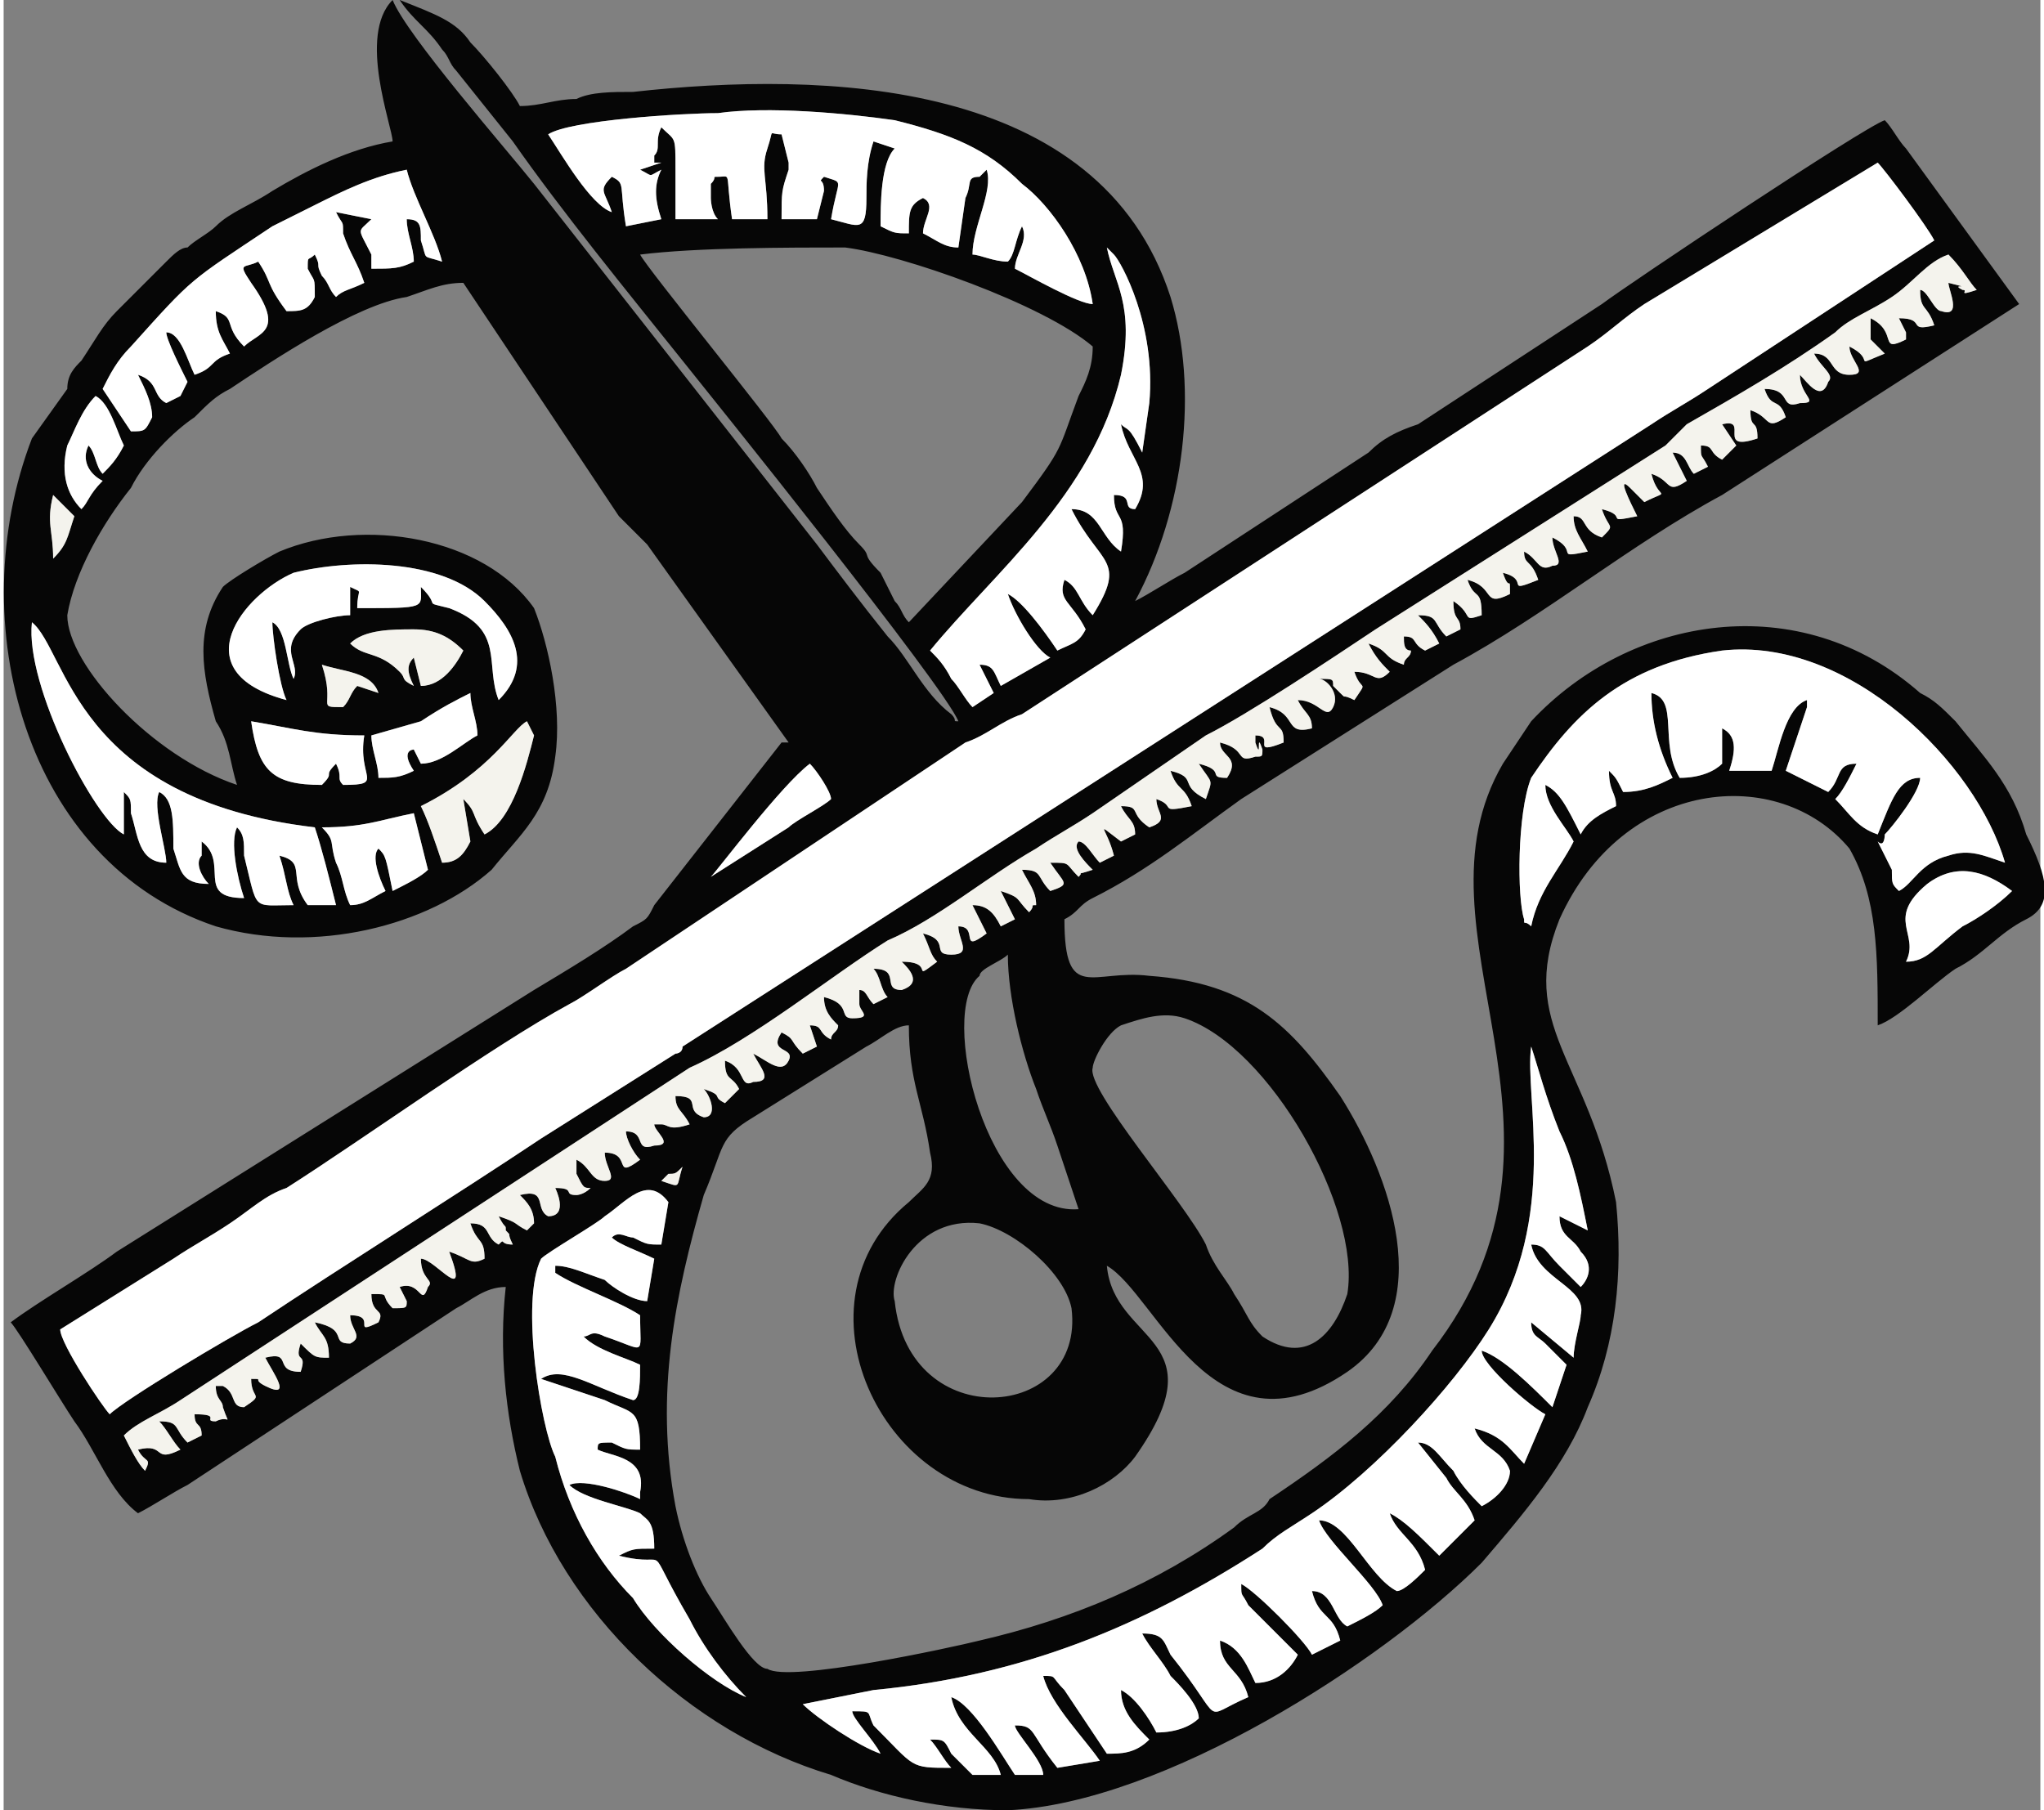 <?xml version="1.0" encoding="UTF-8"?>
<!DOCTYPE svg PUBLIC "-//W3C//DTD SVG 1.1//EN" "http://www.w3.org/Graphics/SVG/1.1/DTD/svg11.dtd">
<!-- Creator: CorelDRAW X8 -->
<svg xmlns="http://www.w3.org/2000/svg" xml:space="preserve" width="23.208mm" height="20.556mm" version="1.1" style="shape-rendering:geometricPrecision; text-rendering:geometricPrecision; image-rendering:optimizeQuality; fill-rule:evenodd; clip-rule:evenodd"
viewBox="0 0 288 256"
 xmlns:xlink="http://www.w3.org/1999/xlink">
 <rect x="0" y="0" width="288" height="256" fill="#808080" stroke="none"/>
 <defs>
  <style type="text/css">
   <![CDATA[
    .fil0 {fill:#060606}
    .fil2 {fill:#F4F3ED}
    .fil1 {fill:white}
   ]]>
  </style>
 </defs>
 <g id="Capa_x0020_1">
  <path class="fil0" d="M126 184c-1,-3 3,-12 12,-11 5,1 12,7 13,12 2,16 -23,18 -25,-1zm-33 -8c-2,0 -2,0 -4,-1 -1,0 -2,-1 -3,0 1,1 4,2 6,3l-1 6c-2,0 -5,-2 -6,-3 -3,-1 -5,-2 -7,-2 0,0 0,0 0,1 3,2 9,4 12,6 0,6 1,5 -5,3 -2,-1 -2,0 -3,0 2,2 6,3 8,4 0,2 0,5 -1,5 -6,-2 -10,-5 -13,-3 3,1 6,2 9,3 4,2 5,1 5,7 -2,0 -2,0 -4,-1 -2,0 -2,0 -2,1 2,1 7,1 6,6 0,1 0,0 0,1 -2,-1 -8,-3 -10,-2 2,2 8,3 10,4 1,1 2,1 2,5 -3,0 -3,0 -5,1 8,2 3,-3 10,9 2,4 5,8 8,11 -5,-2 -13,-9 -16,-14 -5,-5 -9,-12 -11,-20 -2,-4 -5,-22 -2,-28 1,-1 8,-5 9,-6 3,-2 6,-6 9,-2l-1 6 0 0zm3 -11c-1,3 0,3 -3,2 1,-1 0,0 1,-1 1,0 1,0 2,-1zm58 -14c0,-1 2,-5 4,-6 3,-1 6,-2 9,-1 12,4 25,27 23,39 -2,6 -6,10 -12,6 -2,-2 -2,-3 -4,-6 -1,-2 -3,-4 -4,-7 -3,-6 -17,-22 -16,-25zm62 -3c1,3 2,7 4,12 2,4 3,9 4,14l-4 -2c0,3 2,3 3,5 2,2 1,4 0,5 -1,-1 -2,-2 -3,-3 -2,-2 -2,-3 -4,-3 1,5 8,6 7,10 0,1 -1,4 -1,6l-6 -5c0,2 1,2 2,3 1,1 2,2 3,3l-2 6c-3,-3 -7,-7 -10,-8 0,2 7,8 9,9l-3 7c-2,-2 -3,-4 -7,-5 1,3 4,3 5,6 0,2 -2,4 -4,5 -1,-1 -3,-3 -4,-5 -2,-2 -3,-4 -5,-4l4 5c1,2 3,3 4,6 -1,1 -4,4 -5,5 -3,-3 -5,-5 -7,-6 1,3 4,4 5,8 -1,1 -3,3 -4,3 -4,-2 -7,-10 -11,-10 1,3 8,9 9,12 -1,1 -3,2 -5,3 -2,-1 -2,-5 -5,-5 1,4 3,3 4,7l-4 2c-1,-2 -8,-9 -10,-10 0,2 0,1 1,3l7 7c-1,2 -3,4 -6,4 -1,-2 -2,-5 -5,-6 0,4 3,4 4,8 -7,3 -3,4 -11,-6 -1,-2 -1,-3 -4,-3 1,2 3,4 4,6 1,1 4,4 4,6 -1,1 -3,2 -6,2 -1,-2 -3,-5 -5,-6 0,3 2,5 4,7 -2,2 -4,2 -6,2l-6 -9c-2,-2 -1,-2 -3,-2 1,4 6,9 8,12l-6 1c-4,-5 -3,-6 -6,-6 0,1 4,5 4,7l-4 0c-2,-3 -6,-10 -9,-11 1,5 6,7 7,11l-4 0c-1,-1 -2,-2 -3,-3 -1,-2 -1,-2 -3,-2 1,1 2,3 3,4 -6,0 -5,0 -11,-6 -1,-2 0,-2 -3,-2 0,1 3,4 4,6 -3,-1 -9,-5 -11,-7l10 -2c21,-2 38,-9 55,-20 2,-2 4,-3 7,-5 9,-6 20,-18 25,-26 10,-16 5,-33 6,-40l0 0zm-64 23c-13,1 -20,-28 -14,-33 0,-1 3,-2 4,-3 0,6 2,14 4,19 1,3 2,5 3,8 1,3 2,6 3,9l0 0zm117 -35c2,-4 -3,-6 3,-11 4,-3 8,-2 12,1 -2,2 -5,4 -7,5 -4,3 -5,5 -8,5zm-224 -19c6,0 8,-1 13,-2l2 8c-1,1 -3,2 -5,3 -1,-5 -1,-5 -2,-6 -1,1 0,4 1,6 -2,1 -3,2 -5,2 -1,-2 -1,-4 -2,-6 -1,-3 0,-3 -2,-5l0 0zm55 7c1,-1 10,-13 14,-16 1,1 3,4 3,5 -1,1 -5,3 -6,4l-11 7zm-65 -22c6,1 9,2 16,2 -1,6 3,7 -3,7 -1,-1 0,-1 -1,-3 -2,2 0,1 -2,3 -7,0 -9,-2 -10,-9l0 0zm33 16c-2,-3 -1,-3 -3,-5l1 6c-1,2 -2,3 -4,3 -1,-3 -2,-6 -3,-8 10,-5 13,-11 15,-12 0,0 0,0 0,0l1 2c-1,4 -3,12 -7,14l0 0zm-1 -14c-2,1 -5,4 -8,4l-1 -2c0,0 -2,0 0,3 -2,1 -3,1 -5,1 0,-2 -1,-4 -1,-6l7 -2c3,-2 5,-3 7,-4 0,2 1,4 1,6l0 0zm169 6c-2,1 -4,2 -7,2 -1,-2 -1,-2 -2,-3 0,3 1,3 1,5 -2,1 -4,2 -5,4 -2,-4 -3,-6 -5,-7 0,3 3,6 4,8 -2,4 -5,7 -6,12 -1,-1 -1,0 -1,-1 -1,-3 -1,-15 1,-20 6,-9 13,-16 27,-18 18,-2 36,16 40,30 -3,-1 -5,-2 -8,-1 -4,1 -5,4 -7,5 -1,-1 -1,-1 -1,-3 -1,-2 -1,-2 -2,-4 0,0 0,0 0,0 1,1 1,-1 1,-1 1,-1 5,-6 5,-8 -3,0 -4,3 -6,8 -3,-1 -4,-3 -6,-5 1,-1 2,-3 3,-5 -3,0 -2,2 -4,4l-6 -3 3 -9c0,-1 0,0 0,-1 -3,1 -4,7 -5,10 -2,0 -3,0 -6,0 1,-3 1,-5 -1,-6l0 5c-1,1 -3,2 -6,2 -3,-5 0,-11 -4,-12 0,4 1,8 3,12l0 0zm-191 -16c3,1 7,1 8,4l-3 -1c-1,1 -1,2 -2,3 -4,0 -1,0 -3,-6l0 0zm-41 -6c5,4 6,25 40,29 1,3 2,7 3,11l-4 0c-3,-4 0,-6 -4,-7 1,3 1,5 2,7 -6,0 -5,1 -7,-7 0,-2 0,-3 -1,-4 -1,2 0,7 1,10 -7,0 -2,-5 -6,-8 0,1 0,0 0,2 -1,1 0,3 1,4 -4,0 -4,-2 -5,-5 0,-4 0,-7 -2,-8 -1,2 1,8 1,10 -4,0 -4,-4 -5,-7 0,-2 0,-2 -1,-3l0 2c0,1 0,3 0,4 -4,-2 -14,-21 -13,-30l0 0zm61 4c-1,2 -3,5 -6,5l-1 -4c0,0 0,0 0,0 -1,1 -1,2 0,4 -2,-1 -1,-1 -2,-2 -3,-3 -5,-2 -7,-4 2,-2 6,-2 9,-2 3,0 5,1 7,3zm-25 7c-15,-4 -6,-15 1,-18 8,-2 21,-2 27,4 4,4 7,9 2,14 -2,-5 1,-10 -7,-13 -4,-1 -1,0 -4,-3 0,3 1,3 -9,3 0,-3 1,-2 -1,-3l0 4c-2,0 -6,1 -7,2 -3,3 0,5 -1,7 -1,-2 -1,-7 -3,-8 0,2 1,9 2,11l0 0zm-33 -20c0,-4 -1,-5 0,-9l2 2c0,0 0,0 0,0 1,1 0,0 1,1 -1,3 -1,4 -3,6l0 0zm4 -7c-2,-2 -3,-5 -2,-9 1,-2 2,-5 4,-7 2,1 3,5 4,7 -1,2 -2,3 -3,4 -1,-1 -1,-3 -2,-4 -1,2 0,4 2,5 -2,2 -2,3 -3,4zm260 -31c0,3 1,2 2,5 -4,1 -1,-1 -5,-1l1 2c0,0 0,1 0,1 -4,2 -1,-1 -5,-3 0,2 0,2 0,3l2 2c-5,2 -1,1 -5,-1 0,2 3,4 0,4 -3,0 -2,-3 -5,-3 1,2 3,3 2,4 -1,3 -3,0 -4,-1 0,3 3,4 0,4 -3,1 -1,-2 -5,-2 1,3 2,1 3,4 -3,2 -2,0 -5,-1 0,3 1,1 1,4 -6,2 -1,-3 -5,-2l2 3 -2 2c-2,-1 -1,-2 -3,-2 0,2 0,1 1,3l-2 1c-1,-1 -1,-3 -3,-3l2 4c-3,2 -2,0 -5,-1 1,4 3,2 -1,4l-2 -2c-2,-2 0,2 1,4 -5,1 -1,0 -5,-1 1,3 2,2 0,4 -3,-1 -2,-3 -4,-3 0,2 1,3 2,5 -5,1 -1,0 -5,-2 0,2 2,4 0,4 -2,1 -2,-1 -4,-2 0,2 1,1 2,4 -5,2 -1,0 -5,-1 1,3 1,0 1,3 -4,2 -2,-1 -6,-2 1,3 2,1 2,5 -3,1 -1,0 -4,-2 0,3 1,2 1,4l-2 1c-2,-2 -1,-3 -4,-3 1,1 2,2 3,4l-2 1c-2,-1 -1,-2 -3,-2 0,1 0,2 1,2 0,1 -1,1 -1,2 -3,-1 -2,-2 -5,-3 1,2 2,3 3,4 -2,2 -2,0 -5,0 1,3 2,1 0,4 -2,-1 -1,0 -2,-1 -1,-1 0,0 -1,-1 0,-1 0,-1 -2,-1 1,0 3,2 2,4 -1,2 -2,-1 -5,-1 1,2 2,2 2,4 -4,1 -2,-2 -6,-3 1,4 2,2 2,5 -5,2 -1,-1 -4,-1 0,2 0,-1 0,1 1,3 0,-2 1,1 0,1 0,1 -1,1 -3,1 -1,-1 -5,-2 0,2 3,2 1,5 -3,0 0,-1 -4,-2 2,3 2,2 1,5 -4,-2 -1,-3 -5,-4 1,3 2,2 3,5 -5,1 -2,0 -5,-1 0,2 2,3 -1,4 -3,-2 -1,-3 -4,-3 1,2 2,2 2,4l-2 1c-4,-3 -2,-2 -1,2l-2 1c-1,-1 -2,-3 -3,-3 -1,1 1,3 2,4 -3,1 -1,0 -2,1 -2,-2 -1,-2 -4,-2 2,3 3,3 0,4 -2,-2 -1,-3 -4,-3 1,2 2,3 2,5 -1,0 0,0 -1,1 -2,-2 -1,-2 -4,-3 1,2 1,2 2,4l-2 1c-1,-2 -2,-3 -4,-3 1,2 1,2 2,4 -4,3 -1,-1 -4,-1 0,2 2,4 -1,4 -3,0 0,-2 -4,-3 1,2 1,3 2,4 -4,3 0,0 -5,0 1,1 3,3 0,4 -3,0 0,-3 -4,-3 1,1 1,3 2,4l-2 1c-1,-1 -1,-2 -2,-2l0 1c0,2 0,-1 0,1 0,1 2,2 -1,2 -2,0 0,-2 -4,-3 0,2 1,3 2,4 0,1 -1,1 -1,2 -2,-1 -1,-2 -3,-2l1 3 -2 1c-2,-2 -1,-2 -3,-3 -2,3 2,2 1,4 -1,2 -3,0 -5,-1 1,2 3,4 0,4 -2,1 -1,-2 -4,-3 0,3 1,2 2,4l-2 2c-2,-1 0,-1 -3,-2 1,1 2,4 0,4 -3,-1 0,-3 -4,-3 0,2 1,2 2,4 -3,1 -3,0 -4,0 0,0 -1,0 -1,0 0,0 0,0 0,0 0,1 3,3 0,3 -3,1 -1,-2 -4,-2 0,1 1,3 2,4 -4,3 -1,-1 -5,-1 0,2 2,4 0,4 -2,0 -2,-2 -4,-3 0,1 0,0 0,1 0,1 0,0 0,1 1,2 1,2 2,2 -1,1 -2,1 -2,1 -2,0 0,-1 -3,-1 0,0 2,4 -1,4 -2,-1 0,-4 -4,-3 1,1 2,2 2,4l-1 1c-2,-1 -1,-1 -4,-2 1,2 1,1 1,2 1,1 0,0 1,2 -2,0 -1,-1 -2,0 -2,-1 -1,-3 -4,-3 1,3 2,2 2,5 -2,1 -2,0 -5,-1 3,8 -2,1 -4,1 0,3 2,3 1,4 -1,3 -1,-1 -4,0l1 2c0,1 0,1 -2,1 -2,-2 0,-2 -3,-2 0,3 2,2 1,4 -4,2 0,-1 -4,-1 0,2 2,3 0,4 -3,0 0,-2 -5,-3 1,2 2,2 2,5 -2,0 -2,0 -4,-2 -1,3 1,1 0,4 -4,0 -1,-3 -5,-2 1,2 4,6 0,4 -2,-1 0,-1 -2,-1 0,3 2,2 -1,4 -2,0 -1,-2 -3,-3l-1 0c0,0 0,0 0,0 0,2 1,2 1,3 1,3 1,1 -1,2 -2,0 1,-1 -3,-1 0,2 1,1 1,3l-2 1c-2,-2 -1,-3 -4,-3 1,1 2,3 3,4 -4,2 -2,-1 -6,0 1,2 2,1 1,3 -1,-1 -2,-3 -3,-5 2,-2 5,-3 8,-5l72 -47c9,-4 20,-13 28,-18 7,-3 14,-9 21,-13 3,-2 5,-3 8,-5l16 -11c6,-3 18,-11 24,-15l41 -26c1,-1 2,-2 3,-3 7,-4 14,-8 21,-13 2,-2 5,-3 8,-5 3,-2 5,-5 8,-6 2,2 3,4 4,5 -3,1 -1,0 -2,0 -2,-1 2,0 -2,-1 0,1 2,5 -1,4 -1,0 -2,-3 -3,-3l0 0zm-161 21c-1,-2 -19,-24 -20,-26 8,-1 21,-1 29,-1 8,1 28,8 35,14 0,3 -1,5 -2,7 -3,8 -2,7 -8,15l-16 17c-1,-1 -1,-2 -2,-3 -1,-2 -1,-2 -2,-4 -3,-3 -1,-2 -3,-4 -2,-2 -4,-5 -6,-8 -1,-2 -3,-5 -5,-7l0 0zm24 34c-1,-2 -2,-3 -3,-4 9,-11 23,-22 27,-39 2,-10 -1,-13 -2,-18 0,0 0,0 1,1 1,1 6,10 5,21l-1 7c0,0 0,0 0,0 -2,-4 -2,-3 -3,-4 1,5 5,7 2,12 -2,0 0,-2 -3,-2 0,4 2,2 1,8 -3,-2 -3,-6 -7,-6 4,8 8,7 3,15 -2,-2 -2,-4 -4,-5 -1,3 1,3 3,7 -1,2 -2,2 -4,3 -2,-3 -5,-7 -7,-8 1,3 4,8 6,9l-7 4c-1,-2 -1,-3 -3,-3 1,2 1,2 2,4l-3 2c-1,-1 -2,-3 -3,-4l0 0zm-119 104c-1,-1 -7,-10 -7,-12l16 -10c3,-2 5,-3 8,-5 3,-2 5,-4 8,-5 11,-7 29,-20 40,-26 2,-1 6,-4 8,-5l48 -32c3,-1 5,-3 8,-4l80 -52c3,-2 5,-4 8,-6l33 -20c1,1 7,9 8,11l-32 21c-3,2 -5,3 -8,5l-137 88c0,1 -1,1 -1,1l-19 12c-12,8 -28,18 -40,26 -4,2 -19,11 -21,13l0 0zm-1 -145c1,-2 2,-4 4,-6 9,-10 8,-9 20,-17 2,-1 4,-2 6,-3 4,-2 8,-4 13,-5 1,4 4,9 5,13 -3,-1 -2,0 -3,-3 0,-2 0,-3 -2,-3 0,2 1,4 1,6 -2,1 -3,1 -6,1 0,0 0,-1 0,-2 -2,-4 -2,-3 0,-5l-5 -1c1,2 1,1 1,3 1,3 2,4 3,7 -2,1 -3,1 -4,2 -1,-1 -1,-2 -2,-3 -1,-2 0,-1 -1,-3 -1,1 -1,0 -1,2 1,2 1,1 1,4 -1,2 -2,2 -4,2 -3,-4 -2,-4 -4,-7 -2,1 -3,0 -1,3 5,7 1,7 -1,9 -3,-3 -1,-4 -4,-5 0,3 1,4 2,6 -3,1 -2,2 -5,3 -1,-2 -2,-6 -4,-6 0,1 2,5 3,7 -1,2 0,0 -1,2 -2,1 0,0 -2,1 -2,-1 -1,-3 -4,-4 1,2 2,4 2,6 -1,2 -1,2 -3,2l-4 -6 0 0zm63 -36c3,-2 19,-3 24,-3 7,-1 18,0 25,1 8,2 13,4 18,9 4,3 9,10 10,17 -2,0 -9,-4 -11,-5 0,-2 2,-4 1,-6 -1,2 -1,4 -2,5 -2,0 -4,-1 -5,-1 0,-4 3,-9 2,-12l-1 1c-2,0 -1,1 -2,3l-1 7c-2,0 -3,-1 -5,-2 0,-2 2,-4 0,-5 -2,1 -2,2 -2,5 -2,0 -2,0 -4,-1 0,-3 0,-9 2,-11l-3 -1c-1,3 -1,6 -1,8 0,5 -1,4 -5,3 1,-6 2,-5 -1,-6 -1,1 0,0 0,2l-1 4c-1,0 -3,0 -5,0 0,-4 0,-4 1,-7 0,-1 0,0 0,-1l-1 -4c-2,0 -1,-1 -2,2 -1,3 0,4 0,10l-5 0c-1,-7 0,-6 -2,-6 -1,0 0,0 -1,1 0,1 0,1 0,2 0,0 0,2 1,3l-6 0c0,-2 0,-5 0,-7 0,-5 0,-4 -2,-6 -1,2 0,3 -1,4 0,0 0,-1 0,1 0,0 -1,0 1,0l-3 1c2,1 1,1 3,0 -1,2 -1,4 0,7l-5 1c-1,-6 0,-6 -2,-7 -2,2 -1,2 0,5 -3,-1 -7,-8 -9,-11l0 0zm-21 -19c2,3 4,4 6,7 1,1 1,2 2,3l8 10c7,10 16,21 24,31 4,5 37,46 39,51 -1,0 0,0 -1,-1 -4,-3 -6,-8 -9,-11 -4,-5 -7,-9 -10,-13l-40 -51c-4,-5 -18,-21 -20,-26 -5,5 0,18 0,20 -6,1 -12,4 -17,7 -3,2 -6,3 -8,5 -1,1 -3,2 -4,3 -1,0 -2,1 -3,2l-7 7c-2,2 -3,4 -5,7 -1,1 -2,2 -2,4l-5 7c-10,26 -1,60 26,69 14,4 30,0 39,-8 4,-5 8,-8 9,-16 1,-7 -1,-16 -3,-21 -7,-10 -24,-13 -36,-8 -2,1 -7,4 -8,5 -4,6 -3,12 -1,19 2,3 2,6 3,9 -12,-4 -24,-17 -24,-24 1,-6 5,-13 9,-18 2,-4 6,-8 9,-10 2,-2 3,-3 5,-4 6,-4 18,-12 25,-13 3,-1 5,-2 8,-2l22 33c2,2 2,2 4,4l20 28c0,0 0,0 0,0 0,0 -1,0 -1,0l-18 23c-1,2 -1,2 -3,3 -4,3 -9,6 -14,9l-59 37c-4,3 -11,7 -15,10 1,1 7,11 9,14 3,4 5,10 9,13 2,-1 5,-3 7,-4l38 -25c2,-1 4,-3 7,-3 -1,9 0,18 2,26 6,20 24,37 44,43 7,3 16,5 25,5 22,-1 53,-21 67,-35 6,-7 12,-14 15,-22 4,-9 5,-19 4,-29 -4,-20 -14,-25 -8,-40 9,-20 31,-22 41,-10 4,7 4,15 4,25 3,-1 8,-6 11,-8 4,-2 6,-5 10,-7 4,-2 3,-6 0,-12 -2,-7 -6,-11 -10,-16 -2,-2 -3,-3 -5,-4 -17,-15 -41,-11 -55,4l-4 6c-14,24 14,52 -10,83 -6,9 -14,15 -23,21 -1,2 -3,2 -5,4 -11,8 -23,13 -36,16 -4,1 -27,6 -30,4 -2,0 -6,-7 -8,-10 -2,-3 -4,-8 -5,-13 -3,-16 0,-30 4,-44 3,-7 2,-8 7,-11l16 -10c2,-1 4,-3 6,-3 0,8 2,11 3,18 1,4 -1,5 -3,7 -17,14 -4,42 17,42 6,1 12,-2 15,-6 12,-17 -3,-16 -4,-27 7,4 15,28 34,15 13,-9 6,-28 -1,-39 -7,-10 -13,-16 -27,-17 -8,-1 -12,4 -12,-8 2,-1 2,-2 4,-3 8,-4 14,-9 21,-14l30 -19c13,-7 25,-17 38,-24l42 -27 -16 -22c-1,-1 -2,-3 -3,-4 -3,1 -36,23 -40,26l-26 17c-3,1 -5,2 -7,4l-26 17c-2,1 -5,3 -7,4 7,-13 9,-30 5,-43 -10,-31 -49,-32 -76,-29 -3,0 -6,0 -8,1 -3,0 -5,1 -8,1 -1,-2 -5,-7 -7,-9 -2,-3 -5,-4 -10,-6l0 0z"/>
  <path class="fil1" d="M15 200c2,-2 17,-11 21,-13 12,-8 28,-18 40,-26l19 -12c0,0 1,0 1,-1l137 -88c3,-2 5,-3 8,-5l32 -21c-1,-2 -7,-10 -8,-11l-33 20c-3,2 -5,4 -8,6l-80 52c-3,1 -5,3 -8,4l-48 32c-2,1 -6,4 -8,5 -11,6 -29,19 -40,26 -3,1 -5,3 -8,5 -3,2 -5,3 -8,5l-16 10c0,2 6,11 7,12l0 0z"/>
  <path class="fil1" d="M220 160c-2,-5 -3,-9 -4,-12 -1,7 4,24 -6,40 -5,8 -16,20 -25,26 -3,2 -5,3 -7,5 -17,11 -34,18 -55,20l-10 2c2,2 8,6 11,7 -1,-2 -4,-5 -4,-6 3,0 2,0 3,2 6,6 5,6 11,6 -1,-1 -2,-3 -3,-4 2,0 2,0 3,2 1,1 2,2 3,3l4 0c-1,-4 -6,-6 -7,-11 3,1 7,8 9,11l4 0c0,-2 -4,-6 -4,-7 3,0 2,1 6,6l6 -1c-2,-3 -7,-8 -8,-12 2,0 1,0 3,2l6 9c2,0 4,0 6,-2 -2,-2 -4,-4 -4,-7 2,1 4,4 5,6 3,0 5,-1 6,-2 0,-2 -3,-5 -4,-6 -1,-2 -3,-4 -4,-6 3,0 3,1 4,3 8,10 4,9 11,6 -1,-4 -4,-4 -4,-8 3,1 4,4 5,6 3,0 5,-2 6,-4l-7 -7c-1,-2 -1,-1 -1,-3 2,1 9,8 10,10l4 -2c-1,-4 -3,-3 -4,-7 3,0 3,4 5,5 2,-1 4,-2 5,-3 -1,-3 -8,-9 -9,-12 4,0 7,8 11,10 1,0 3,-2 4,-3 -1,-4 -4,-5 -5,-8 2,1 4,3 7,6 1,-1 4,-4 5,-5 -1,-3 -3,-4 -4,-6l-4 -5c2,0 3,2 5,4 1,2 3,4 4,5 2,-1 4,-3 4,-5 -1,-3 -4,-3 -5,-6 4,1 5,3 7,5l3 -7c-2,-1 -9,-7 -9,-9 3,1 7,5 10,8l2 -6c-1,-1 -2,-2 -3,-3 -1,-1 -2,-1 -2,-3l6 5c0,-2 1,-5 1,-6 1,-4 -6,-5 -7,-10 2,0 2,1 4,3 1,1 2,2 3,3 1,-1 2,-3 0,-5 -1,-2 -3,-2 -3,-5l4 2c-1,-5 -2,-10 -4,-14l0 0z"/>
  <path class="fil2" d="M271 41c1,0 2,3 3,3 3,1 1,-3 1,-4 4,1 0,0 2,1 1,0 -1,1 2,0 -1,-1 -2,-3 -4,-5 -3,1 -5,4 -8,6 -3,2 -6,3 -8,5 -7,5 -14,9 -21,13 -1,1 -2,2 -3,3l-41 26c-6,4 -18,12 -24,15l-16 11c-3,2 -5,3 -8,5 -7,4 -14,10 -21,13 -8,5 -19,14 -28,18l-72 47c-3,2 -6,3 -8,5 1,2 2,4 3,5 1,-2 0,-1 -1,-3 4,-1 2,2 6,0 -1,-1 -2,-3 -3,-4 3,0 2,1 4,3l2 -1c0,-2 -1,-1 -1,-3 4,0 1,1 3,1 2,-1 2,1 1,-2 0,-1 -1,-1 -1,-3 0,0 0,0 0,0l1 0c2,1 1,3 3,3 3,-2 1,-1 1,-4 2,0 0,0 2,1 4,2 1,-2 0,-4 4,-1 1,2 5,2 1,-3 -1,-1 0,-4 2,2 2,2 4,2 0,-3 -1,-3 -2,-5 5,1 2,3 5,3 2,-1 0,-2 0,-4 4,0 0,3 4,1 1,-2 -1,-1 -1,-4 3,0 1,0 3,2 2,0 2,0 2,-1l-1 -2c3,-1 3,3 4,0 1,-1 -1,-1 -1,-4 2,0 7,7 4,-1 3,1 3,2 5,1 0,-3 -1,-2 -2,-5 3,0 2,2 4,3 1,-1 0,0 2,0 -1,-2 0,-1 -1,-2 0,-1 0,0 -1,-2 3,1 2,1 4,2l1 -1c0,-2 -1,-3 -2,-4 4,-1 2,2 4,3 3,0 1,-4 1,-4 3,0 1,1 3,1 0,0 1,0 2,-1 -1,0 -1,0 -2,-2 0,-1 0,0 0,-1 0,-1 0,0 0,-1 2,1 2,3 4,3 2,0 0,-2 0,-4 4,0 1,4 5,1 -1,-1 -2,-3 -2,-4 3,0 1,3 4,2 3,0 0,-2 0,-3 0,0 0,0 0,0 0,0 1,0 1,0 1,0 1,1 4,0 -1,-2 -2,-2 -2,-4 4,0 1,2 4,3 2,0 1,-3 0,-4 3,1 1,1 3,2l2 -2c-1,-2 -2,-1 -2,-4 3,1 2,4 4,3 3,0 1,-2 0,-4 2,1 4,3 5,1 1,-2 -3,-1 -1,-4 2,1 1,1 3,3l2 -1 -1 -3c2,0 1,1 3,2 0,-1 1,-1 1,-2 -1,-1 -2,-2 -2,-4 4,1 2,3 4,3 3,0 1,-1 1,-2 0,-2 0,1 0,-1l0 -1c1,0 1,1 2,2l2 -1c-1,-1 -1,-3 -2,-4 4,0 1,3 4,3 3,-1 1,-3 0,-4 5,0 1,3 5,0 -1,-1 -1,-2 -2,-4 4,1 1,3 4,3 3,0 1,-2 1,-4 3,0 0,4 4,1 -1,-2 -1,-2 -2,-4 2,0 3,1 4,3l2 -1c-1,-2 -1,-2 -2,-4 3,1 2,1 4,3 1,-1 0,-1 1,-1 0,-2 -1,-3 -2,-5 3,0 2,1 4,3 3,-1 2,-1 0,-4 3,0 2,0 4,2 1,-1 -1,0 2,-1 -1,-1 -3,-3 -2,-4 1,0 2,2 3,3l2 -1c-1,-4 -3,-5 1,-2l2 -1c0,-2 -1,-2 -2,-4 3,0 1,1 4,3 3,-1 1,-2 1,-4 3,1 0,2 5,1 -1,-3 -2,-2 -3,-5 4,1 1,2 5,4 1,-3 1,-2 -1,-5 4,1 1,2 4,2 2,-3 -1,-3 -1,-5 4,1 2,3 5,2 1,0 1,0 1,-1 -1,-3 0,2 -1,-1 0,-2 0,1 0,-1 3,0 -1,3 4,1 0,-3 -1,-1 -2,-5 4,1 2,4 6,3 0,-2 -1,-2 -2,-4 3,0 4,3 5,1 1,-2 -1,-4 -2,-4 2,0 2,0 2,1 1,1 0,0 1,1 1,1 0,0 2,1 2,-3 1,-1 0,-4 3,0 3,2 5,0 -1,-1 -2,-2 -3,-4 3,1 2,2 5,3 0,-1 1,-1 1,-2 -1,0 -1,-1 -1,-2 2,0 1,1 3,2l2 -1c-1,-2 -2,-3 -3,-4 3,0 2,1 4,3l2 -1c0,-2 -1,-1 -1,-4 3,2 1,3 4,2 0,-4 -1,-2 -2,-5 4,1 2,4 6,2 0,-3 0,0 -1,-3 4,1 0,3 5,1 -1,-3 -2,-2 -2,-4 2,1 2,3 4,2 2,0 0,-2 0,-4 4,2 0,3 5,2 -1,-2 -2,-3 -2,-5 2,0 1,2 4,3 2,-2 1,-1 0,-4 4,1 0,2 5,1 -1,-2 -3,-6 -1,-4l2 2c4,-2 2,0 1,-4 3,1 2,3 5,1l-2 -4c2,0 2,2 3,3l2 -1c-1,-2 -1,-1 -1,-3 2,0 1,1 3,2l2 -2 -2 -3c4,-1 -1,4 5,2 0,-3 -1,-1 -1,-4 3,1 2,3 5,1 -1,-3 -2,-1 -3,-4 4,0 2,3 5,2 3,0 0,-1 0,-4 1,1 3,4 4,1 1,-1 -1,-2 -2,-4 3,0 2,3 5,3 3,0 0,-2 0,-4 4,2 0,3 5,1l-2 -2c0,-1 0,-1 0,-3 4,2 1,5 5,3 0,0 0,-1 0,-1l-1 -2c4,0 1,2 5,1 -1,-3 -2,-2 -2,-5l0 0z"/>
  <path class="fil1" d="M236 110c-2,-4 -3,-8 -3,-12 4,1 1,7 4,12 3,0 5,-1 6,-2l0 -5c2,1 2,3 1,6 3,0 4,0 6,0 1,-3 2,-9 5,-10 0,1 0,0 0,1l-3 9 6 3c2,-2 1,-4 4,-4 -1,2 -2,4 -3,5 2,2 3,4 6,5 2,-5 3,-8 6,-8 0,2 -4,7 -5,8 0,0 0,2 -1,1 0,0 0,0 0,0 1,2 1,2 2,4 0,2 0,2 1,3 2,-1 3,-4 7,-5 3,-1 5,0 8,1 -4,-14 -22,-32 -40,-30 -14,2 -21,9 -27,18 -2,5 -2,17 -1,20 0,1 0,0 1,1 1,-5 4,-8 6,-12 -1,-2 -4,-5 -4,-8 2,1 3,3 5,7 1,-2 3,-3 5,-4 0,-2 -1,-2 -1,-5 1,1 1,1 2,3 3,0 5,-1 7,-2l0 0z"/>
  <path class="fil1" d="M77 19c2,3 6,10 9,11 -1,-3 -2,-3 0,-5 2,1 1,1 2,7l5 -1c-1,-3 -1,-5 0,-7 -2,1 -1,1 -3,0l3 -1c-2,0 -1,0 -1,0 0,-2 0,-1 0,-1 1,-1 0,-2 1,-4 2,2 2,1 2,6 0,2 0,5 0,7l6 0c-1,-1 -1,-3 -1,-3 0,-1 0,-1 0,-2 1,-1 0,-1 1,-1 2,0 1,-1 2,6l5 0c0,-6 -1,-7 0,-10 1,-3 0,-2 2,-2l1 4c0,1 0,0 0,1 -1,3 -1,3 -1,7 2,0 4,0 5,0l1 -4c0,-2 -1,-1 0,-2 3,1 2,0 1,6 4,1 5,2 5,-3 0,-2 0,-5 1,-8l3 1c-2,2 -2,8 -2,11 2,1 2,1 4,1 0,-3 0,-4 2,-5 2,1 0,3 0,5 2,1 3,2 5,2l1 -7c1,-2 0,-3 2,-3l1 -1c1,3 -2,8 -2,12 1,0 3,1 5,1 1,-1 1,-3 2,-5 1,2 -1,4 -1,6 2,1 9,5 11,5 -1,-7 -6,-14 -10,-17 -5,-5 -10,-7 -18,-9 -7,-1 -18,-2 -25,-1 -5,0 -21,1 -24,3l0 0z"/>
  <path class="fil1" d="M94 170c-3,-4 -6,0 -9,2 -1,1 -8,5 -9,6 -3,6 0,24 2,28 2,8 6,15 11,20 3,5 11,12 16,14 -3,-3 -6,-7 -8,-11 -7,-12 -2,-7 -10,-9 2,-1 2,-1 5,-1 0,-4 -1,-4 -2,-5 -2,-1 -8,-2 -10,-4 2,-1 8,1 10,2 0,-1 0,0 0,-1 1,-5 -4,-5 -6,-6 0,-1 0,-1 2,-1 2,1 2,1 4,1 0,-6 -1,-5 -5,-7 -3,-1 -6,-2 -9,-3 3,-2 7,1 13,3 1,0 1,-3 1,-5 -2,-1 -6,-2 -8,-4 1,0 1,-1 3,0 6,2 5,3 5,-3 -3,-2 -9,-4 -12,-6 0,-1 0,-1 0,-1 2,0 4,1 7,2 1,1 4,3 6,3l1 -6c-2,-1 -5,-2 -6,-3 1,-1 2,0 3,0 2,1 2,1 4,1l1 -6 0 0z"/>
  <path class="fil1" d="M131 92c1,1 2,2 3,4 1,1 2,3 3,4l3 -2c-1,-2 -1,-2 -2,-4 2,0 2,1 3,3l7 -4c-2,-1 -5,-6 -6,-9 2,1 5,5 7,8 2,-1 3,-1 4,-3 -2,-4 -4,-4 -3,-7 2,1 2,3 4,5 5,-8 1,-7 -3,-15 4,0 4,4 7,6 1,-6 -1,-4 -1,-8 3,0 1,2 3,2 3,-5 -1,-7 -2,-12 1,1 1,0 3,4 0,0 0,0 0,0l1 -7c1,-11 -4,-20 -5,-21 -1,-1 -1,-1 -1,-1 1,5 4,8 2,18 -4,17 -18,28 -27,39l0 0z"/>
  <path class="fil1" d="M14 55l4 6c2,0 2,0 3,-2 0,-2 -1,-4 -2,-6 3,1 2,3 4,4 2,-1 0,0 2,-1 1,-2 0,0 1,-2 -1,-2 -3,-6 -3,-7 2,0 3,4 4,6 3,-1 2,-2 5,-3 -1,-2 -2,-3 -2,-6 3,1 1,2 4,5 2,-2 6,-2 1,-9 -2,-3 -1,-2 1,-3 2,3 1,3 4,7 2,0 3,0 4,-2 0,-3 0,-2 -1,-4 0,-2 0,-1 1,-2 1,2 0,1 1,3 1,1 1,2 2,3 1,-1 2,-1 4,-2 -1,-3 -2,-4 -3,-7 0,-2 0,-1 -1,-3l5 1c-2,2 -2,1 0,5 0,1 0,2 0,2 3,0 4,0 6,-1 0,-2 -1,-4 -1,-6 2,0 2,1 2,3 1,3 0,2 3,3 -1,-4 -4,-9 -5,-13 -5,1 -9,3 -13,5 -2,1 -4,2 -6,3 -12,8 -11,7 -20,17 -2,2 -3,4 -4,6l0 0z"/>
  <path class="fil1" d="M47 128c-1,-4 -2,-8 -3,-11 -34,-4 -35,-25 -40,-29 -1,9 9,28 13,30 0,-1 0,-3 0,-4l0 -2c1,1 1,1 1,3 1,3 1,7 5,7 0,-2 -2,-8 -1,-10 2,1 2,4 2,8 1,3 1,5 5,5 -1,-1 -2,-3 -1,-4 0,-2 0,-1 0,-2 4,3 -1,8 6,8 -1,-3 -2,-8 -1,-10 1,1 1,2 1,4 2,8 1,7 7,7 -1,-2 -1,-4 -2,-7 4,1 1,3 4,7l4 0 0 0z"/>
  <path class="fil1" d="M40 99c-1,-2 -2,-9 -2,-11 2,1 2,6 3,8 1,-2 -2,-4 1,-7 1,-1 5,-2 7,-2l0 -4c2,1 1,0 1,3 10,0 9,0 9,-3 3,3 0,2 4,3 8,3 5,8 7,13 5,-5 2,-10 -2,-14 -6,-6 -19,-6 -27,-4 -7,3 -16,14 -1,18l0 0z"/>
  <path class="fil2" d="M68 118c4,-2 6,-10 7,-14l-1 -2c0,0 0,0 0,0 -2,1 -5,7 -15,12 1,2 2,5 3,8 2,0 3,-1 4,-3l-1 -6c2,2 1,2 3,5l0 0z"/>
  <path class="fil1" d="M45 117c2,2 1,2 2,5 1,2 1,4 2,6 2,0 3,-1 5,-2 -1,-2 -2,-5 -1,-6 1,1 1,1 2,6 2,-1 4,-2 5,-3l-2 -8c-5,1 -7,2 -13,2l0 0z"/>
  <path class="fil1" d="M269 136c3,0 4,-2 8,-5 2,-1 5,-3 7,-5 -4,-3 -8,-4 -12,-1 -6,5 -1,7 -3,11z"/>
  <path class="fil1" d="M48 111c6,0 2,-1 3,-7 -7,0 -10,-1 -16,-2 1,7 3,9 10,9 2,-2 0,-1 2,-3 1,2 0,2 1,3l0 0z"/>
  <path class="fil1" d="M67 104c0,-2 -1,-4 -1,-6 -2,1 -4,2 -7,4l-7 2c0,2 1,4 1,6 2,0 3,0 5,-1 -2,-3 0,-3 0,-3l1 2c3,0 6,-3 8,-4l0 0z"/>
  <path class="fil2" d="M49 91c2,2 4,1 7,4 1,1 0,1 2,2 -1,-2 -1,-3 0,-4 0,0 0,0 0,0l1 4c3,0 5,-3 6,-5 -2,-2 -4,-3 -7,-3 -3,0 -7,0 -9,2z"/>
  <path class="fil1" d="M11 72c1,-1 1,-2 3,-4 -2,-1 -3,-3 -2,-5 1,1 1,3 2,4 1,-1 2,-2 3,-4 -1,-2 -2,-6 -4,-7 -2,2 -3,5 -4,7 -1,4 0,7 2,9z"/>
  <path class="fil1" d="M111 117c1,-1 5,-3 6,-4 0,-1 -2,-4 -3,-5 -4,3 -13,15 -14,16l11 -7z"/>
  <path class="fil2" d="M45 94c2,6 -1,6 3,6 1,-1 1,-2 2,-3l3 1c-1,-3 -5,-3 -8,-4l0 0z"/>
  <path class="fil2" d="M7 79c2,-2 2,-3 3,-6 -1,-1 0,0 -1,-1 0,0 0,0 0,0l-2 -2c-1,4 0,5 0,9l0 0z"/>
  <path class="fil2" d="M94 166c-1,1 0,0 -1,1 3,1 2,1 3,-2 -1,1 -1,1 -2,1z"/>
 </g>
</svg>
